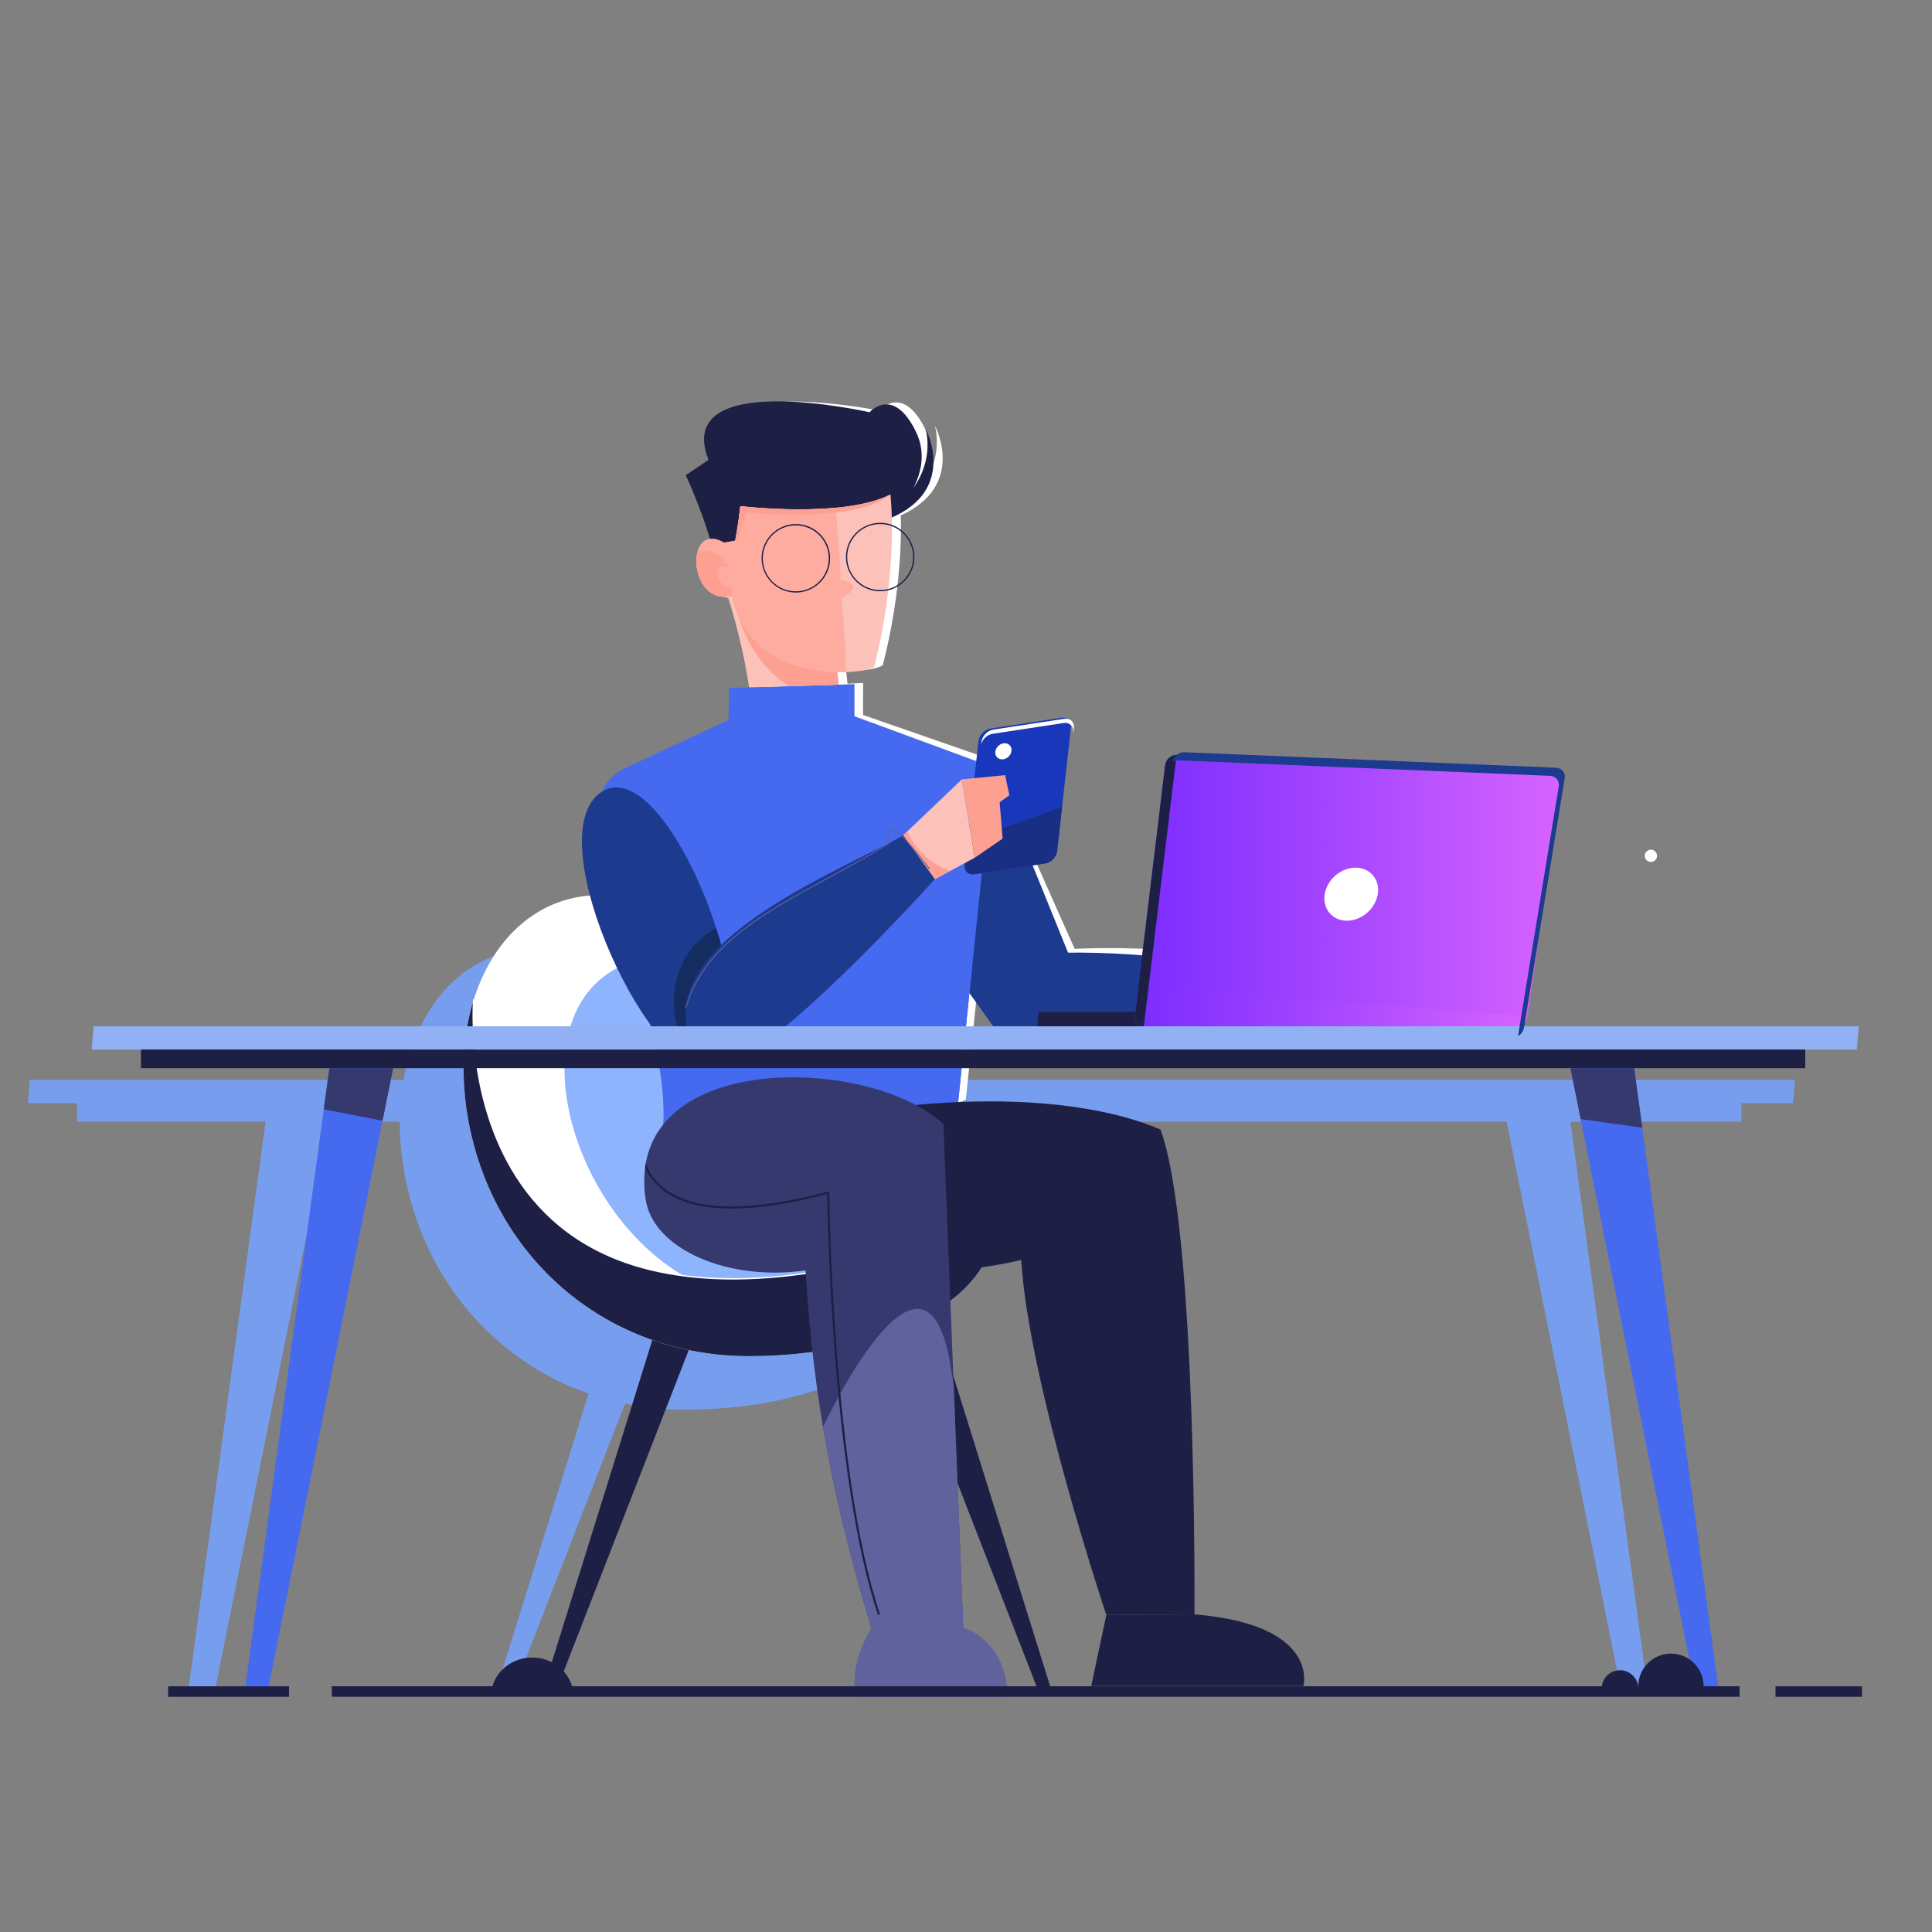 <?xml version="1.0" encoding="UTF-8"?>
<svg id="Layer_1" data-name="Layer 1" xmlns="http://www.w3.org/2000/svg" xmlns:xlink="http://www.w3.org/1999/xlink" viewBox="0 0 400 400">
  <rect x="0" y="0" width="400" height="400" fill="#808080" stroke="none"/>
  <defs>
    <style>
      .cls-1 {
        fill: #5f629c;
      }

      .cls-1, .cls-2, .cls-3, .cls-4, .cls-5, .cls-6, .cls-7, .cls-8, .cls-9, .cls-10, .cls-11, .cls-12, .cls-13, .cls-14, .cls-15, .cls-16, .cls-17 {
        fill-rule: evenodd;
      }

      .cls-2, .cls-18 {
        fill: #1d1f45;
      }

      .cls-3 {
        fill: #182f84;
      }

      .cls-4 {
        fill: #fff;
      }

      .cls-5 {
        fill: #36396e;
      }

      .cls-6 {
        fill: #fcc1b8;
      }

      .cls-7 {
        fill: #fda092;
      }

      .cls-8 {
        fill: #779eee;
      }

      .cls-9 {
        fill: #152c60;
      }

      .cls-10 {
        fill: #456aef;
      }

      .cls-11 {
        fill: url(#linear-gradient-2);
      }

      .cls-12 {
        fill: #1937ba;
      }

      .cls-13 {
        fill: #8eb4fd;
      }

      .cls-14 {
        fill: #fdac9f;
      }

      .cls-15 {
        fill: #1c3a8e;
      }

      .cls-16 {
        fill: url(#linear-gradient);
      }

      .cls-17 {
        fill: #92b1f4;
      }
    </style>
    <linearGradient id="linear-gradient" x1="234.94" y1="184.38" x2="323.3" y2="184.38" gradientUnits="userSpaceOnUse">
      <stop offset="0" stop-color="#7a2cff"/>
      <stop offset="1" stop-color="#d663ff"/>
    </linearGradient>
    <linearGradient id="linear-gradient-2" y1="208.27" x2="316.24" y2="208.27" xlink:href="#linear-gradient"/>
  </defs>
  <path class="cls-8" d="M180.07,282.8l20.69,66.33h-3.67l-9.85-25.33h0l-.4-1.04-9.28-23.86-.3-.77-1.61-4.13-2.94-7.55c-8.22,3.32-18.7,5.39-30.84,5.4-4.29,0-8.46-.43-12.47-1.25l-2.17,5.57-4.54,11.68-4.99,12.82h0l-.4,1.04-3.08,7.91-7.59,19.5h-3.67l18.9-60.6c-19.39-6.77-33.93-23.37-38.04-45.16v-.06s-.01,0-.01,0c-.06-.33-.12-.66-.18-.99-.59-3.45-.87-6.82-.85-10.06h-14.59l-23.52,116.88h-5.57l15.89-116.88H15.97v-3.85H5.79l.38-4.82h77.37c2.75-15.58,12.78-26.68,26.55-27.15,14.4-.49,28.71,10.78,36.55,27.15h224.98l-.38,4.82h-10.69v3.85h-35.41l15.89,116.88h-5.57l-23.52-116.88h-161.92c.63,2.06,1.16,4.18,1.58,6.34,22.71,4.08,41.58,13.21,40.89,27.43-.29,6.1-4.73,12.1-12.42,16.78Z"/>
  <path class="cls-2" d="M192.32,268.65l25.58,82.01h-2.7l-14.76-37.95h0l-.4-1.04-9.28-23.86-.3-.77-1.61-4.13-3.8-9.76,7.27-4.5h0ZM130.5,310.61l-3.08,7.91-12.5,32.13h-2.7l25.58-82.01,7.27,4.5-4.64,11.94-4.54,11.68-4.99,12.82h0l-.4,1.04Z"/>
  <path class="cls-4" d="M97.02,232.21v.06c5.45,28.79,29.09,48.53,58.06,48.5,30.12-.03,49.99-12.69,50.62-25.84.68-14.22-18.18-23.35-40.89-27.43-4.67-24.04-23.02-42.8-41.51-42.16-18.84.65-30.68,21.19-26.45,45.88.06.33.12.66.18.99h0Z"/>
  <path class="cls-13" d="M147.8,280.34c2.38.28,4.81.42,7.27.42,30.12-.03,49.99-12.69,50.62-25.84.68-14.22-18.18-23.35-40.89-27.43-6.65-24.81-22.44-32.43-34.08-28.36-27.92,9.75-10.39,64.26,23.78,69.76l-6.69,11.45Z"/>
  <path class="cls-2" d="M97.02,232.21v.06c5.45,28.79,29.09,48.53,58.06,48.5,30.12-.03,49.99-12.69,50.62-25.84.02-.46.02-.92,0-1.38-20.93,7.2-48.46,15.03-71.56,9.2-39.92-10.08-36.05-55.8-36.05-55.82-2.21,7.07-2.77,15.42-1.25,24.29.06.33.12.66.18.99h0Z"/>
  <path class="cls-4" d="M205.75,253.68c-10.47,3.6-22.59,7.36-34.99,9.49-12.4,2.13-25.08,2.63-36.66-.29-13.36-3.37-21.83-10.72-27.19-19.02-10.71-16.58-8.98-36.95-8.98-36.97l.29.06s-1.72,20.28,8.93,36.77c5.32,8.24,13.73,15.53,27,18.88,11.53,2.91,24.17,2.41,36.53.29,12.38-2.13,24.48-5.88,34.94-9.48l.12.28Z"/>
  <path class="cls-4" d="M178.7,148.03l28.61,9.95-.37,3.51,15.55,34.96c12.83-.63,48.29-.03,50.2,13.6l-43.51,1.43-12.9.42-8.76.29-5.21-6.78-2.35,22.22c-9.52,4.8-36.26,11.69-61.1,6.97,2.47-27.32-24.92-64.6-8.3-74.53l22.04-10.72.16-6.64,4.14-.21c-1.26-8.4-3.31-15.4-4.36-18.69-7.1.97-8.46-11.17-3.67-11.88-1.84-6.33-4.96-13.09-4.96-13.09l4.7-3.27c-7.47-18.99,33.36-10.56,33.36-10.56,0,0,4.94-5.74,9.62,3.91,2.02,4.16,1.1,8.28-.58,11.61,1.86-2.72,3.78-7.03,2.58-12.33,0,0,6.57,12.27-7.08,18.51h0s0,0,0,0c.14,6.04-.23,17.33-3.73,30.98-.56.57-3.63,1.29-7.6,1.28.11.92.21,1.78.29,2.59l3.23-.16-.02,6.64Z"/>
  <path class="cls-15" d="M191.68,193.02l13.86-34.18,15.59,38.4c12.84-.2,48.27,1.56,49.72,15.24h-65.21l-13.97-19.46Z"/>
  <path class="cls-10" d="M176.9,148.29l28.65,10.55-7.19,69.49c-9.51,4.6-36.24,10.93-61.1,5.69,2.41-27.26-25.07-65.11-8.47-74.69l22.02-10.26.15-6.64,25.95-.78v6.64Z"/>
  <path class="cls-10" d="M201.28,200.07l-2.92,28.26c-9.51,4.6-36.24,10.93-61.1,5.69,2.05-23.16-17.47-53.95-13.22-68.57l13.83,7.22,16.32,30.33s2.83,1.43,7.2,2.92l25.6-25.26,3.66,6.36-15.15,22.09c9.03.88,19.01-.67,25.78-9.05Z"/>
  <path class="cls-2" d="M183.33,108.37s.53-.44,1.3-1.22h0c13.63-5.95,7.03-18.36,7.03-18.36,1.21,5.32-.7,9.59-2.55,12.27,1.68-3.3,2.58-7.39.56-11.6-4.7-9.75-9.63-4.11-9.63-4.11,0,0-40.86-9.28-33.35,9.86l-4.7,3.17s5.4,11.74,6.22,18.79l35.11-8.81Z"/>
  <path class="cls-6" d="M150.01,121.5s3.3,9.07,5.09,20.81l18.58-.56c-.27-2.71-.73-6.16-1.5-9.77-1.71-8.01-22.16-10.48-22.16-10.48Z"/>
  <path class="cls-7" d="M173.63,141.75c-.29-2.95-.75-6.44-1.46-9.77-1.38-6.44-14.83-9.29-20.08-10.17l-.34,1.56s1.99,13.05,11.74,18.68l10.14-.31Z"/>
  <path class="cls-6" d="M184.35,102.37s1.85,15.23-3.37,35.67c-1.67,1.67-25.5,4.15-29.44-14.66-9.09,2.24-9.91-15.75-1.63-11.03l2.3-.4s.66-3.48,1.07-7.16c0,0,21.24,2.59,31.06-2.42Z"/>
  <path class="cls-14" d="M175.13,139.15c-7.78.24-20.77-2.32-23.58-15.78-9.09,2.24-9.91-15.75-1.63-11.03l2.3-.4s.66-3.48,1.07-7.16c0,0,10.19,1.24,19.72.34.39,4.59.9,11.02,1.04,14.98,0,0,5.75.7.18,3.7,0,0,.8,7.44.9,15.34Z"/>
  <path class="cls-7" d="M184.35,102.37c-6.41,5.5-25.97,4.22-29.96,3.74l-1.64,5.74-.54.1s.66-3.48,1.07-7.16c0,0,21.24,2.59,31.06-2.42Z"/>
  <path class="cls-7" d="M151.54,123.38c-5.78,1.42-8.22-5.33-7.09-9.22,3.36-1.1,6.53,3.12,6.53,3.12-3.95-.82-2.71,4.26.56,4.45v1.65Z"/>
  <path class="cls-2" d="M164.77,108.5c1.96,0,3.73.79,5.01,2.08,1.28,1.28,2.08,3.06,2.08,5.01s-.79,3.73-2.08,5.01c-1.28,1.28-3.06,2.08-5.01,2.08s-3.73-.79-5.01-2.08c-1.28-1.28-2.08-3.06-2.08-5.01s.79-3.73,2.08-5.01c1.28-1.28,3.06-2.08,5.01-2.08h0ZM182.23,108.24c1.96,0,3.73.79,5.01,2.08s2.08,3.06,2.08,5.01-.79,3.73-2.08,5.01c-1.28,1.28-3.06,2.08-5.01,2.08s-3.73-.79-5.01-2.08-2.08-3.06-2.08-5.01.79-3.73,2.08-5.01c1.28-1.28,3.06-2.08,5.01-2.08h0ZM187.06,110.5c-1.23-1.23-2.94-2-4.83-2s-3.59.76-4.83,2-2,2.94-2,4.83.76,3.59,2,4.83c1.23,1.23,2.94,2,4.83,2s3.59-.76,4.83-2,2-2.94,2-4.83-.76-3.59-2-4.83h0ZM169.59,110.77c-1.23-1.23-2.94-2-4.83-2s-3.59.76-4.83,2c-1.23,1.23-2,2.94-2,4.83s.76,3.59,2,4.83,2.94,2,4.83,2,3.59-.76,4.83-2c1.23-1.23,2-2.94,2-4.83s-.76-3.59-2-4.83Z"/>
  <path class="cls-12" d="M205.03,150.84l14.76-2.24c1.21-.18,2.08.69,1.94,1.95l-2.85,25.6c-.14,1.26-1.24,2.43-2.45,2.62l-14.76,2.24c-1.21.18-2.08-.69-1.94-1.95l2.85-25.6c.14-1.26,1.24-2.43,2.45-2.62Z"/>
  <path class="cls-3" d="M219.89,167.07l-1.01,9.06c-.14,1.26-1.24,2.43-2.45,2.62l-14.76,2.24c-1.21.18-2.08-.69-1.94-1.95l.55-4.95,19.61-7.03Z"/>
  <path class="cls-4" d="M208.01,153.88c.92,0,1.55.75,1.4,1.67-.15.92-1.01,1.67-1.93,1.67s-1.55-.75-1.4-1.67c.15-.92,1.01-1.67,1.93-1.67Z"/>
  <path class="cls-4" d="M205.63,151.06l14.76-2.24c1.21-.18,2.08.69,1.94,1.95l-.1.86h-.05c.14-1.25-.73-2.12-1.94-1.94l-14.76,2.24c-1.05.16-2.02,1.07-2.34,2.13l.04-.38c.14-1.26,1.24-2.43,2.45-2.62Z"/>
  <polygon class="cls-6" points="187 172.94 199.14 161.36 201.82 177.58 193.51 182.06 187 172.94"/>
  <path class="cls-7" d="M199.14,161.36l8.96-.87.88,4.16-2.01,1.44.61,7.53-5.75,3.96-2.69-16.21h0ZM187,172.94l.84-.8c1.09,2.41,3.61,6.34,8.89,8.17l-3.22,1.74-6.5-9.11Z"/>
  <path class="cls-15" d="M124.51,163.98c-13.81,9.13,11.42,61.81,22.85,56.35,13.56-6.47-9.05-65.48-22.85-56.35Z"/>
  <path class="cls-9" d="M144.36,220.57c1.07.26,2.08.2,3-.24,5.87-2.8,4.96-15.47.91-28.18-7.04,3.7-10.5,12.46-7.83,21.16.84,2.74,2.2,5.19,3.92,7.25Z"/>
  <path class="cls-15" d="M187,172.94l6.55,9.08s-28.78,31.91-40.09,36.61c-5.54,2.3-8.63.7-10.04-2.3-9.66-20.66,30.23-35.76,43.58-43.38Z"/>
  <path class="cls-1" d="M141.89,208.61c3.72-12.9,16.13-19.64,29.39-26.85,4.34-2.36,8.77-4.76,13.01-7.45-.25-.4-1.09-1.95.09-2.71,1.36-.86,8.1,8.21,8.12,8.23l-.17.13s-6.64-8.93-7.83-8.18c-1.18.75.03,2.49.03,2.49l.07.09-.1.06c-4.27,2.71-8.74,5.14-13.12,7.52-13.22,7.18-25.59,13.91-29.29,26.72l-.21-.06Z"/>
  <path class="cls-2" d="M240.25,233.84c7.63,20.45,7.05,100.4,7.05,100.4l-18.25.11s-16.05-47.89-17.62-73.49c0,0-34.07,8.57-49.54-5.15-7.05-6.25-3.75-12.15-1.92-20.25,12.49-6.39,55.71-12.14,80.26-1.61Z"/>
  <path class="cls-2" d="M229.06,334.35l-3.14,14.72h43.94s3.5-12.69-22.55-14.83l-18.25.11Z"/>
  <path class="cls-5" d="M133.66,248.22c1.46,10.3,16.91,17.14,33.11,14.8,1.62,27.29,6.16,49.32,13.62,73.97h19.03l-4.09-104.22c-15.33-14.44-66.08-15.47-61.68,15.45Z"/>
  <path class="cls-1" d="M170.4,295.44c2.36,13.99,5.69,27.33,9.99,41.55h19.03l-1.97-50.32c-.19-1.08-.38-2.2-.56-3.35-5.18-33.58-26.49,12.1-26.5,12.11Z"/>
  <path class="cls-1" d="M199.43,336.99s8.91,2.35,9.21,14.32h-31.6c-.39-4.67,0-8.25,3.36-14.32h19.03Z"/>
  <path class="cls-2" d="M133.71,240.91c2.26,5.96,10.3,13.06,37.71,5.8l.27-.07v.28c0,.17.58,57.76,10.51,87.31l-.41.14c-9.57-28.49-10.47-82.89-10.53-87.17-26.52,6.96-35.04.5-37.69-5.44.04-.29.08-.57.13-.85Z"/>
  <polygon class="cls-17" points="19.38 212.48 384.82 212.48 384.44 217.3 19 217.3 19.38 212.48"/>
  <rect class="cls-18" x="29.18" y="217.3" width="344.58" height="3.85"/>
  <polygon class="cls-10" points="338.34 221.15 355.88 350.22 351.11 350.22 325.14 221.15 338.34 221.15"/>
  <polygon class="cls-10" points="68.19 221.15 50.65 350.22 55.42 350.22 81.39 221.15 68.19 221.15"/>
  <polygon class="cls-5" points="338.34 221.15 340.02 233.48 327.26 231.7 325.14 221.15 338.34 221.15"/>
  <polygon class="cls-5" points="68.19 221.15 67.03 229.67 79.2 232.04 81.39 221.15 68.19 221.15"/>
  <path class="cls-2" d="M59.84,351.31h-25.04v-2.18h25.04v2.18h0ZM110.19,343.17c3.93,0,7.24,2.52,8.24,5.95h213.21c.23-1.87,1.83-3.31,3.76-3.31s3.53,1.45,3.76,3.31h.03c0-3.73,3.03-6.76,6.76-6.76s6.76,3.03,6.76,6.76h7.45v2.18H68.7v-2.18h33.25c1-3.43,4.31-5.95,8.24-5.95h0ZM385.51,351.31h-17.91v-2.18h17.91v2.18Z"/>
  <path class="cls-4" d="M341.8,178.46c.7,0,1.27-.57,1.27-1.27s-.57-1.27-1.27-1.27-1.27.57-1.27,1.27.57,1.27,1.27,1.27Z"/>
  <polygon class="cls-2" points="266.38 212.48 214.76 212.48 215.07 209.5 266.7 209.5 266.38 212.48"/>
  <path class="cls-16" d="M236.82,212.48h77.06c1.17,0,2.23-.95,2.37-2.12l7.02-48.57c.14-1.17-.7-2.12-1.86-2.12l-77.81-3.39c-1.17,0-2.23.95-2.37,2.12l-6.27,51.96c-.14,1.17.7,2.12,1.86,2.12Z"/>
  <path class="cls-11" d="M236.82,212.48h77.06c1.12,0,2.15-.88,2.35-1.98l-80.52-6.44-.76,6.3c-.14,1.17.7,2.12,1.86,2.12Z"/>
  <path class="cls-2" d="M243.61,156.28c-1.17,0-2.23.95-2.38,2.12l-6.27,51.96c-.14,1.17.7,2.12,1.86,2.12l6.78-56.2Z"/>
  <path class="cls-4" d="M280.65,179.64c3.03,0,5.09,2.46,4.6,5.49-.49,3.03-3.34,5.49-6.38,5.49s-5.09-2.46-4.6-5.49c.49-3.03,3.34-5.49,6.38-5.49Z"/>
  <path class="cls-15" d="M314.29,214.5c.63-.35,1.11-.98,1.23-1.71l8.43-51.65c.19-1.16-.61-2.15-1.77-2.19l-77-3.21c-1.15-.05-2.25.84-2.46,1.99.37-.21.8-.32,1.23-.31l77,3.21c1.16.05,1.96,1.04,1.77,2.19l-8.43,51.65v.03Z"/>
</svg>
